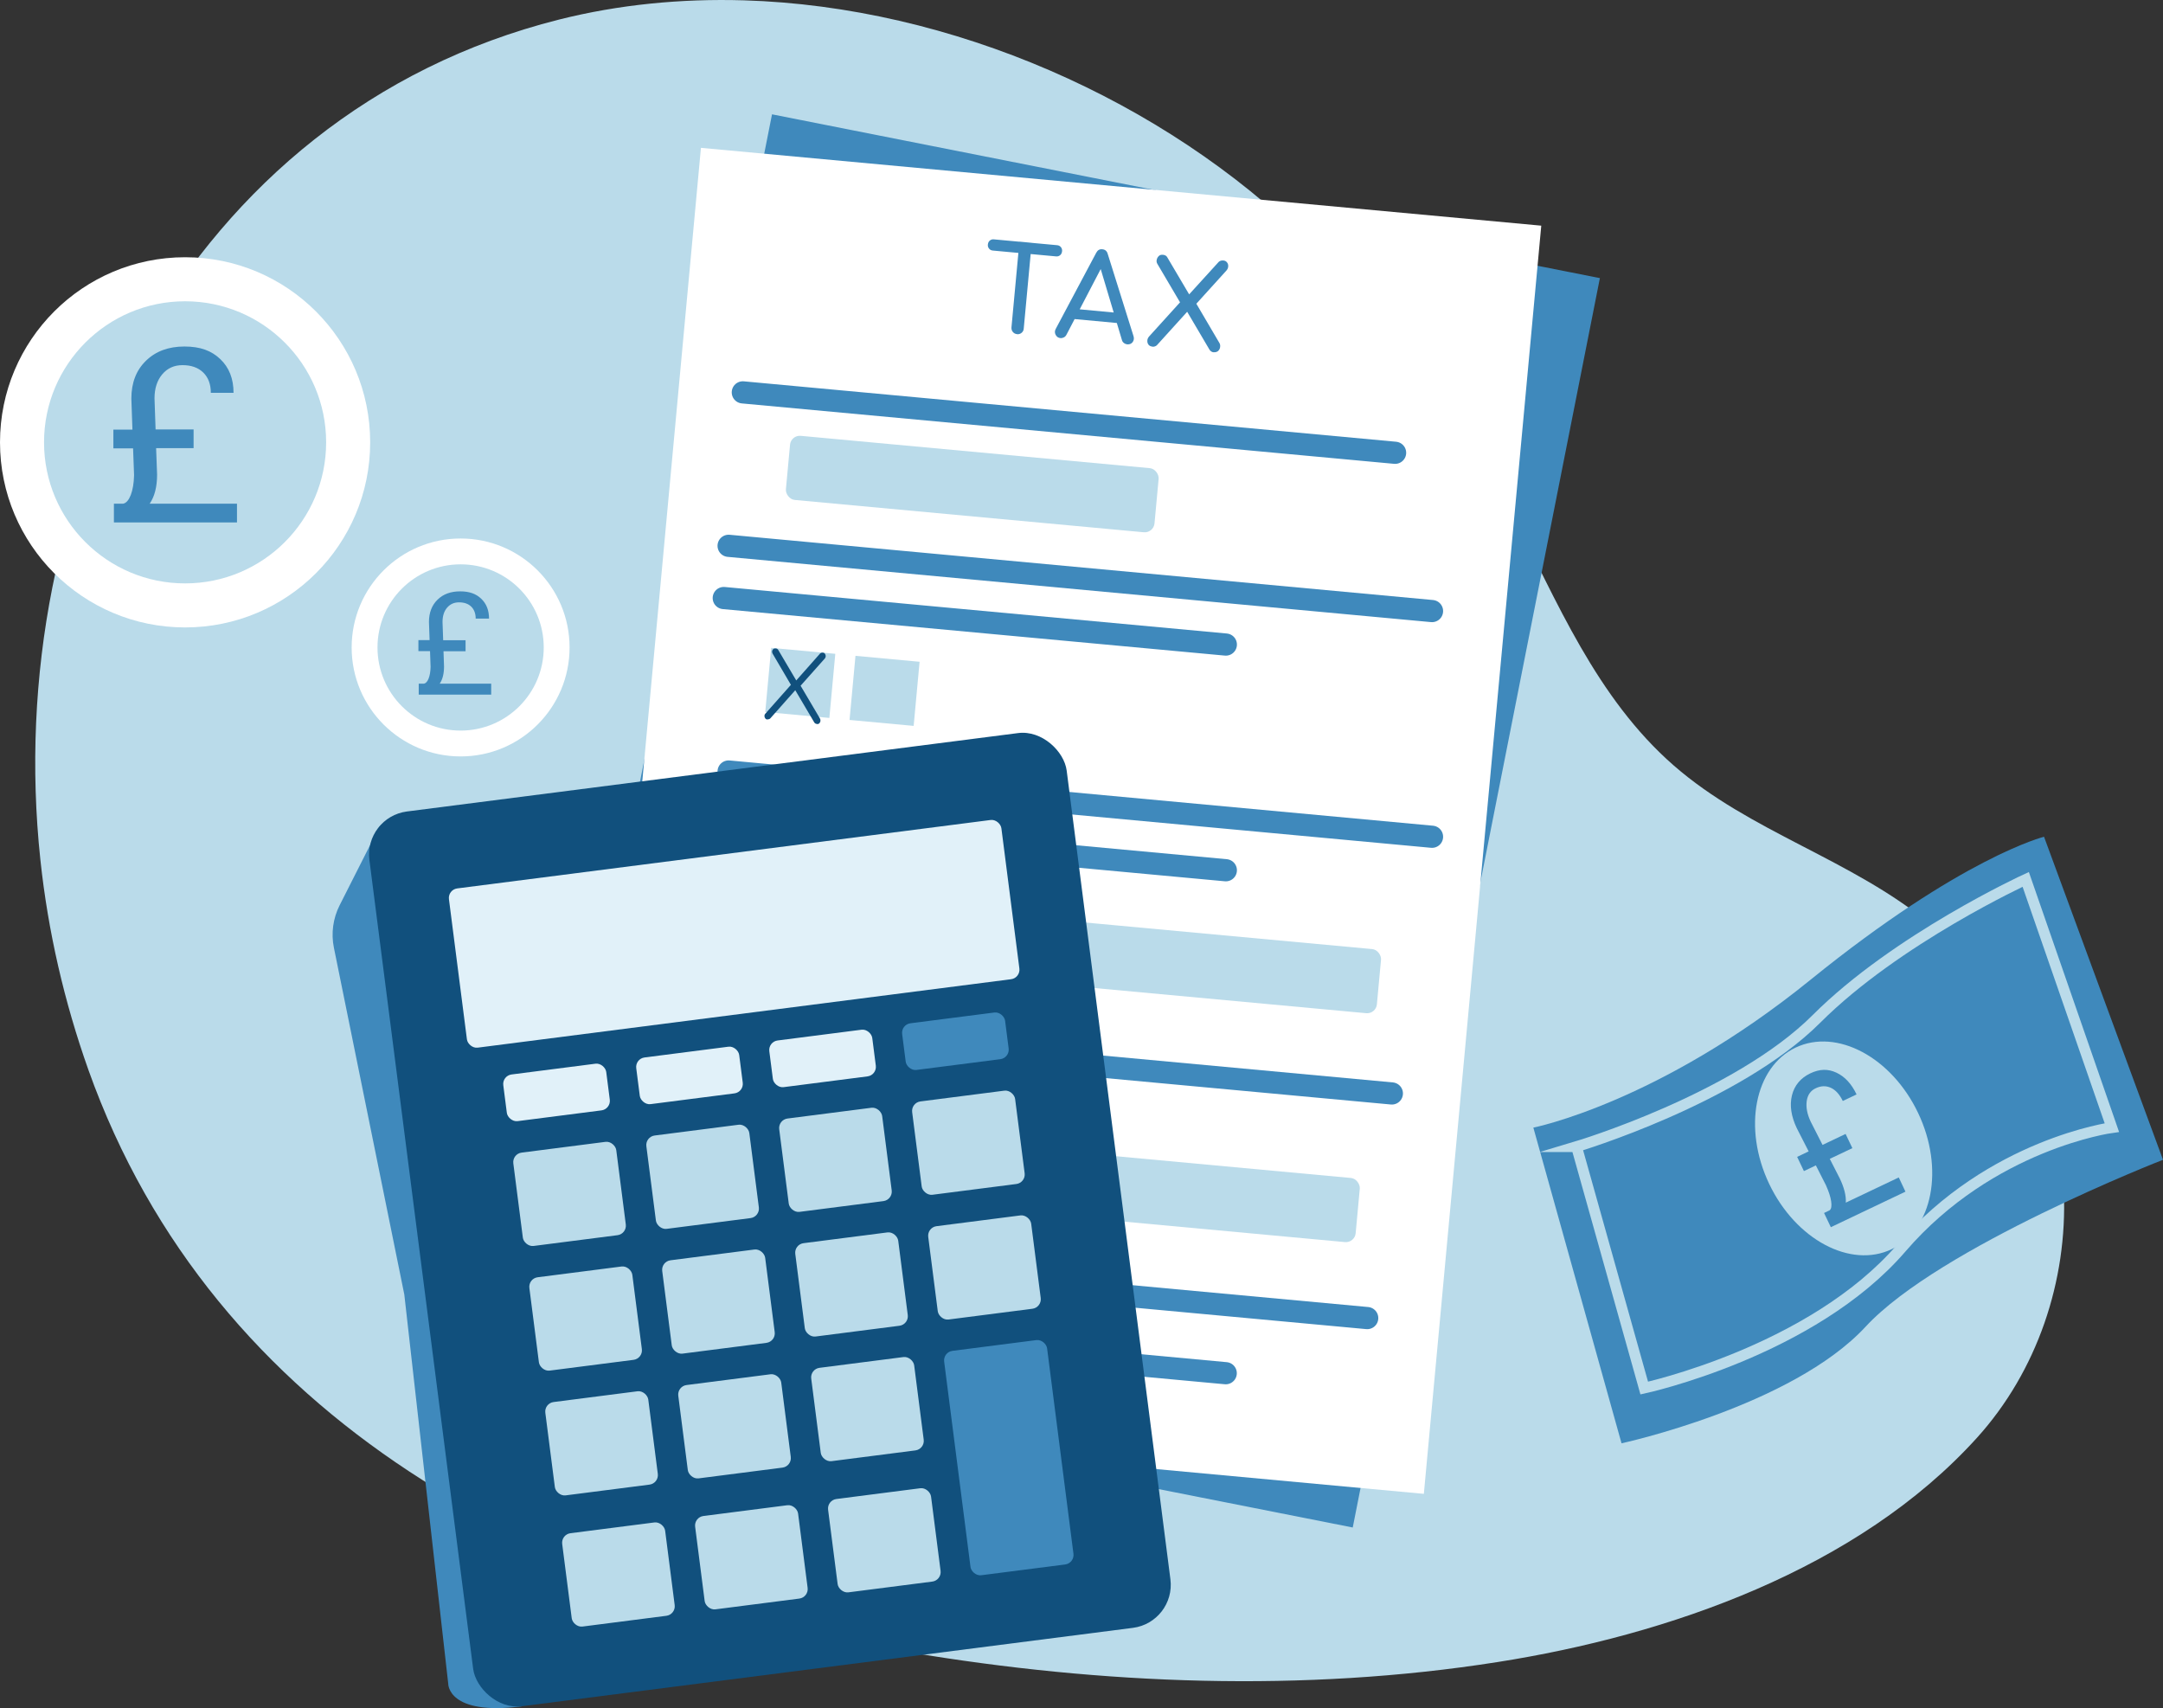 <?xml version="1.0" encoding="UTF-8"?> <svg xmlns="http://www.w3.org/2000/svg" id="b" viewBox="0 0 200.89 158.63"><rect x="0" y="0" width="200.89" height="158.63" fill="#333333" stroke="none"/><defs><style>.d{fill:#fff;}.e{fill:#badbea;}.f{fill:#e1f1f9;}.g{stroke:#badbea;}.g,.h{fill:none;stroke-miterlimit:10;}.h{stroke:#3f89bc;stroke-linecap:round;stroke-width:2.06px;}.i{fill:#11507d;}.j{fill:#3f89bc;}</style></defs><g id="c"><path class="e" d="M69.08.03c-5.82-.17-11.61.39-17.17,1.79C17.15,10.59.13,45.91,3.75,79.85c.71,6.66,2.22,13.2,4.46,19.51,11.59,32.52,42.49,48.92,76.19,54.08,17.97,3.01,36.66,3.75,54.66.92,15.86-2.49,33.5-8.62,44.55-20.83,5.59-6.18,8.42-14.57,8.07-22.87-.39-9.49-5.1-18.81-12.43-24.85s-16.69-8.52-23.79-14.71c-7.18-6.26-10.87-15.25-15.09-23.54-4.85-9.52-11.34-17.6-18.95-25.09C108.06,9.3,88.37.61,69.08.03Z"></path><rect class="j" x="59.48" y="17.1" width="78.38" height="118.28" transform="translate(16.67 -17.7) rotate(11.19)"></rect><rect class="d" x="59.48" y="17.1" width="78.38" height="118.28" transform="translate(7.45 -8.78) rotate(5.29)"></rect><path class="j" d="M92.22,23.27c-.15-.01-.27-.07-.36-.18s-.13-.24-.11-.39.07-.27.18-.36c.11-.09.24-.13.39-.11l5.85.54c.15.01.27.07.36.18s.13.24.11.39-.07.27-.18.36c-.11.09-.24.13-.39.11l-5.85-.54ZM94.46,31.03c-.16-.01-.29-.08-.39-.2s-.14-.26-.13-.42l.74-7.97,1.14.11-.74,7.97c-.01.16-.08.29-.2.39-.12.1-.26.14-.42.13Z"></path><path class="j" d="M98.49,31.4c-.2-.02-.35-.12-.45-.31-.09-.18-.09-.37.02-.56l3.75-7.05c.13-.25.32-.36.57-.33.26.02.43.17.5.43l2.4,7.65c.06.21.03.39-.09.55-.12.15-.29.22-.5.2-.11-.01-.21-.05-.3-.12s-.16-.16-.19-.28l-2.09-6.99.31.03-3.38,6.48c-.06.11-.14.19-.25.24-.1.05-.21.07-.31.06ZM99.25,29.58l.52-.9,4.29.4.35.98-5.16-.48Z"></path><path class="j" d="M107.03,32.19c-.17-.02-.29-.08-.37-.19s-.11-.24-.1-.38.07-.27.17-.38l3.1-3.42.53-.39,2.83-3.11c.11-.1.25-.14.42-.13.15.01.27.07.35.18.08.1.12.22.11.36,0,.14-.06.27-.16.39l-2.99,3.3-.51.37-2.97,3.28c-.12.1-.26.14-.41.13ZM112.75,32.72c-.1,0-.18-.03-.24-.07-.07-.04-.13-.1-.18-.18l-2.22-3.77-.37-.38-2.24-3.8c-.08-.12-.1-.26-.07-.39.03-.14.09-.25.19-.35s.23-.13.38-.12c.19.02.32.09.39.2l2.12,3.59.38.38,2.35,4c.08.12.1.26.08.4-.02.15-.08.26-.18.36-.1.09-.23.13-.39.12Z"></path><rect class="e" x="73.11" y="41.97" width="34.38" height="5.98" rx=".91" ry=".91" transform="translate(4.53 -8.14) rotate(5.29)"></rect><rect class="e" x="93.76" y="86.63" width="34.38" height="5.98" rx=".91" ry=".91" transform="translate(8.74 -9.85) rotate(5.29)"></rect><rect class="e" x="91.79" y="107.89" width="34.38" height="5.98" rx=".91" ry=".91" transform="translate(10.69 -9.58) rotate(5.29)"></rect><line class="h" x1="68.99" y1="36.44" x2="129.57" y2="42.05"></line><rect class="e" x="71.33" y="60.44" width="5.98" height="5.98" transform="translate(6.17 -6.59) rotate(5.29)"></rect><rect class="e" x="79.16" y="61.17" width="5.98" height="5.98" transform="translate(6.27 -7.3) rotate(5.29)"></rect><line class="h" x1="67.22" y1="55.54" x2="113.85" y2="59.86"></line><line class="h" x1="67.67" y1="50.69" x2="133" y2="56.75"></line><line class="h" x1="67.21" y1="123.21" x2="113.84" y2="127.53"></line><line class="h" x1="61.65" y1="116.36" x2="126.98" y2="122.41"></line><line class="h" x1="67.22" y1="76.5" x2="113.85" y2="80.82"></line><line class="h" x1="67.67" y1="71.65" x2="133" y2="77.71"></line><line class="h" x1="63.94" y1="95.5" x2="129.27" y2="101.55"></line><path class="i" d="M71.29,66.82c-.1,0-.17-.04-.22-.11-.05-.06-.07-.13-.07-.22s.03-.16.1-.23l2.49-2.81.33-.22,2.23-2.52c.07-.07.16-.11.26-.1.09,0,.16.04.21.11s.07.14.07.22c0,.08-.03.15-.08.21l-2.34,2.63-.31.21-2.42,2.73c-.07.06-.15.09-.25.08ZM75.87,67.24s-.09-.02-.13-.04c-.04-.02-.08-.06-.11-.1l-1.84-3.12-.24-.22-1.79-3.05c-.04-.07-.06-.15-.05-.23.01-.08.05-.15.11-.2.06-.05.13-.07.22-.06.11,0,.19.06.24.14l1.73,2.93.22.18,1.92,3.25c.04.07.06.15.05.24-.01.08-.05.15-.1.21s-.14.08-.23.07Z"></path><path class="j" d="M37.79,75.36l-2.53,1.37-3.72,7.35c-.61,1.21-.8,2.6-.53,3.93l6.54,32.21,4.08,36.15s-.07,2.98,6.82,2.1l-10.66-83.1Z"></path><rect class="i" x="38.86" y="71.38" width="65.29" height="83.78" rx="4.03" ry="4.03" transform="translate(-13.83 10.02) rotate(-7.31)"></rect><rect class="f" x="42.32" y="79.27" width="51.73" height="14.91" rx=".89" ry=".89" transform="translate(-10.48 9.38) rotate(-7.31)"></rect><rect class="e" x="48.08" y="106.51" width="9.64" height="8.74" rx=".89" ry=".89" transform="translate(-13.68 7.63) rotate(-7.31)"></rect><rect class="e" x="60.43" y="104.92" width="9.64" height="8.74" rx=".89" ry=".89" transform="translate(-13.37 9.19) rotate(-7.31)"></rect><rect class="e" x="72.77" y="103.34" width="9.64" height="8.74" rx=".89" ry=".89" transform="translate(-13.07 10.75) rotate(-7.31)"></rect><rect class="e" x="85.12" y="101.75" width="9.64" height="8.74" rx=".89" ry=".89" transform="translate(-12.77 12.31) rotate(-7.31)"></rect><rect class="f" x="46.87" y="99.27" width="9.64" height="4.37" rx=".89" ry=".89" transform="translate(-12.49 7.4) rotate(-7.31)"></rect><rect class="f" x="59.22" y="97.69" width="9.64" height="4.37" rx=".89" ry=".89" transform="translate(-12.19 8.96) rotate(-7.31)"></rect><rect class="f" x="71.57" y="96.11" width="9.64" height="4.37" rx=".89" ry=".89" transform="translate(-11.88 10.52) rotate(-7.31)"></rect><rect class="j" x="83.91" y="94.52" width="9.64" height="4.37" rx=".89" ry=".89" transform="translate(-11.58 12.07) rotate(-7.31)"></rect><rect class="e" x="49.57" y="118.09" width="9.64" height="8.74" rx=".89" ry=".89" transform="translate(-15.14 7.91) rotate(-7.31)"></rect><rect class="e" x="61.91" y="116.51" width="9.64" height="8.74" rx=".89" ry=".89" transform="translate(-14.84 9.47) rotate(-7.31)"></rect><rect class="e" x="74.26" y="114.92" width="9.64" height="8.74" rx=".89" ry=".89" transform="translate(-14.53 11.03) rotate(-7.31)"></rect><rect class="e" x="86.61" y="113.34" width="9.64" height="8.74" rx=".89" ry=".89" transform="translate(-14.23 12.59) rotate(-7.31)"></rect><rect class="e" x="51.05" y="129.67" width="9.64" height="8.74" rx=".89" ry=".89" transform="translate(-16.6 8.2) rotate(-7.31)"></rect><rect class="e" x="63.4" y="128.09" width="9.64" height="8.74" rx=".89" ry=".89" transform="translate(-16.3 9.76) rotate(-7.31)"></rect><rect class="e" x="75.75" y="126.5" width="9.64" height="8.74" rx=".89" ry=".89" transform="translate(-16 11.31) rotate(-7.31)"></rect><rect class="j" x="88.87" y="124.87" width="9.64" height="21.01" rx=".89" ry=".89" transform="translate(-16.46 13.02) rotate(-7.31)"></rect><rect class="e" x="52.61" y="141.85" width="9.64" height="8.74" rx=".89" ry=".89" transform="translate(-18.13 8.5) rotate(-7.31)"></rect><rect class="e" x="64.96" y="140.26" width="9.64" height="8.74" rx=".89" ry=".89" transform="translate(-17.83 10.05) rotate(-7.31)"></rect><rect class="e" x="77.31" y="138.68" width="9.64" height="8.74" rx=".89" ry=".89" transform="translate(-17.53 11.61) rotate(-7.31)"></rect><circle class="d" cx="17.19" cy="41.08" r="17.19"></circle><circle class="e" cx="17.19" cy="41.08" r="13.1"></circle><path class="j" d="M14.5,41.64l.09,2.43c0,1.14-.23,2.04-.69,2.71h8.11v1.74h-11.43v-1.74h.85c.3-.06.53-.34.72-.82.18-.48.28-1.08.3-1.79v-.09l-.09-2.44h-1.83v-1.74h1.77l-.1-2.88c0-1.47.45-2.64,1.36-3.52.9-.88,2.09-1.32,3.57-1.32s2.51.39,3.33,1.17,1.23,1.82,1.23,3.13h-2.11c0-.79-.23-1.42-.7-1.88-.47-.46-1.11-.69-1.93-.69-.77,0-1.4.28-1.88.85s-.72,1.32-.72,2.24l.1,2.88h3.53v1.74h-3.47Z"></path><circle class="d" cx="42.78" cy="60.13" r="10.12"></circle><circle class="e" cx="42.78" cy="60.13" r="7.72"></circle><path class="j" d="M41.19,60.46l.05,1.43c0,.67-.13,1.2-.4,1.6h4.78v1.02h-6.73v-1.02h.5c.17-.04.31-.2.42-.48.11-.28.17-.64.18-1.05v-.05l-.05-1.44h-1.08v-1.02h1.04l-.06-1.69c0-.86.27-1.56.8-2.07.53-.52,1.23-.77,2.1-.77s1.48.23,1.96.69.72,1.07.72,1.84h-1.24c0-.47-.14-.84-.41-1.11-.28-.27-.66-.4-1.14-.4-.46,0-.83.17-1.11.5s-.42.77-.42,1.32l.06,1.7h2.08v1.02h-2.05Z"></path><path class="j" d="M142.42,104.72s11.62-2.29,25.71-13.71,21.71-13.3,21.71-13.3l11.05,30s-20.76,8.09-27.62,15.5-22.67,10.83-22.67,10.83l-8.19-29.32Z"></path><ellipse class="e" cx="171.23" cy="106.67" rx="7.66" ry="10.37" transform="translate(-29.22 83.88) rotate(-25.44)"></ellipse><path class="j" d="M169.94,107.62l.93,1.82c.41.86.6,1.61.56,2.25l4.92-2.34.62,1.32-6.93,3.3-.63-1.32.52-.25c.16-.13.2-.41.14-.83-.06-.42-.22-.9-.46-1.44l-.03-.07-.93-1.83-1.11.53-.63-1.32,1.07-.51-1.1-2.15c-.53-1.11-.68-2.13-.45-3.06.23-.92.8-1.6,1.69-2.03s1.67-.43,2.44-.07,1.4,1.03,1.87,2.02l-1.28.61c-.29-.6-.65-1.01-1.1-1.22-.45-.21-.92-.2-1.42.04-.47.22-.75.62-.83,1.19s.04,1.21.37,1.91l1.1,2.16,2.14-1.02.63,1.32-2.11,1Z"></path><path class="g" d="M146.42,106.49l6.29,22.42s15.58-3.37,23.89-13.02,19.54-11.17,19.54-11.17l-8-23.05s-12,5.52-19.43,12.95-22.29,11.87-22.29,11.87Z"></path></g></svg> 